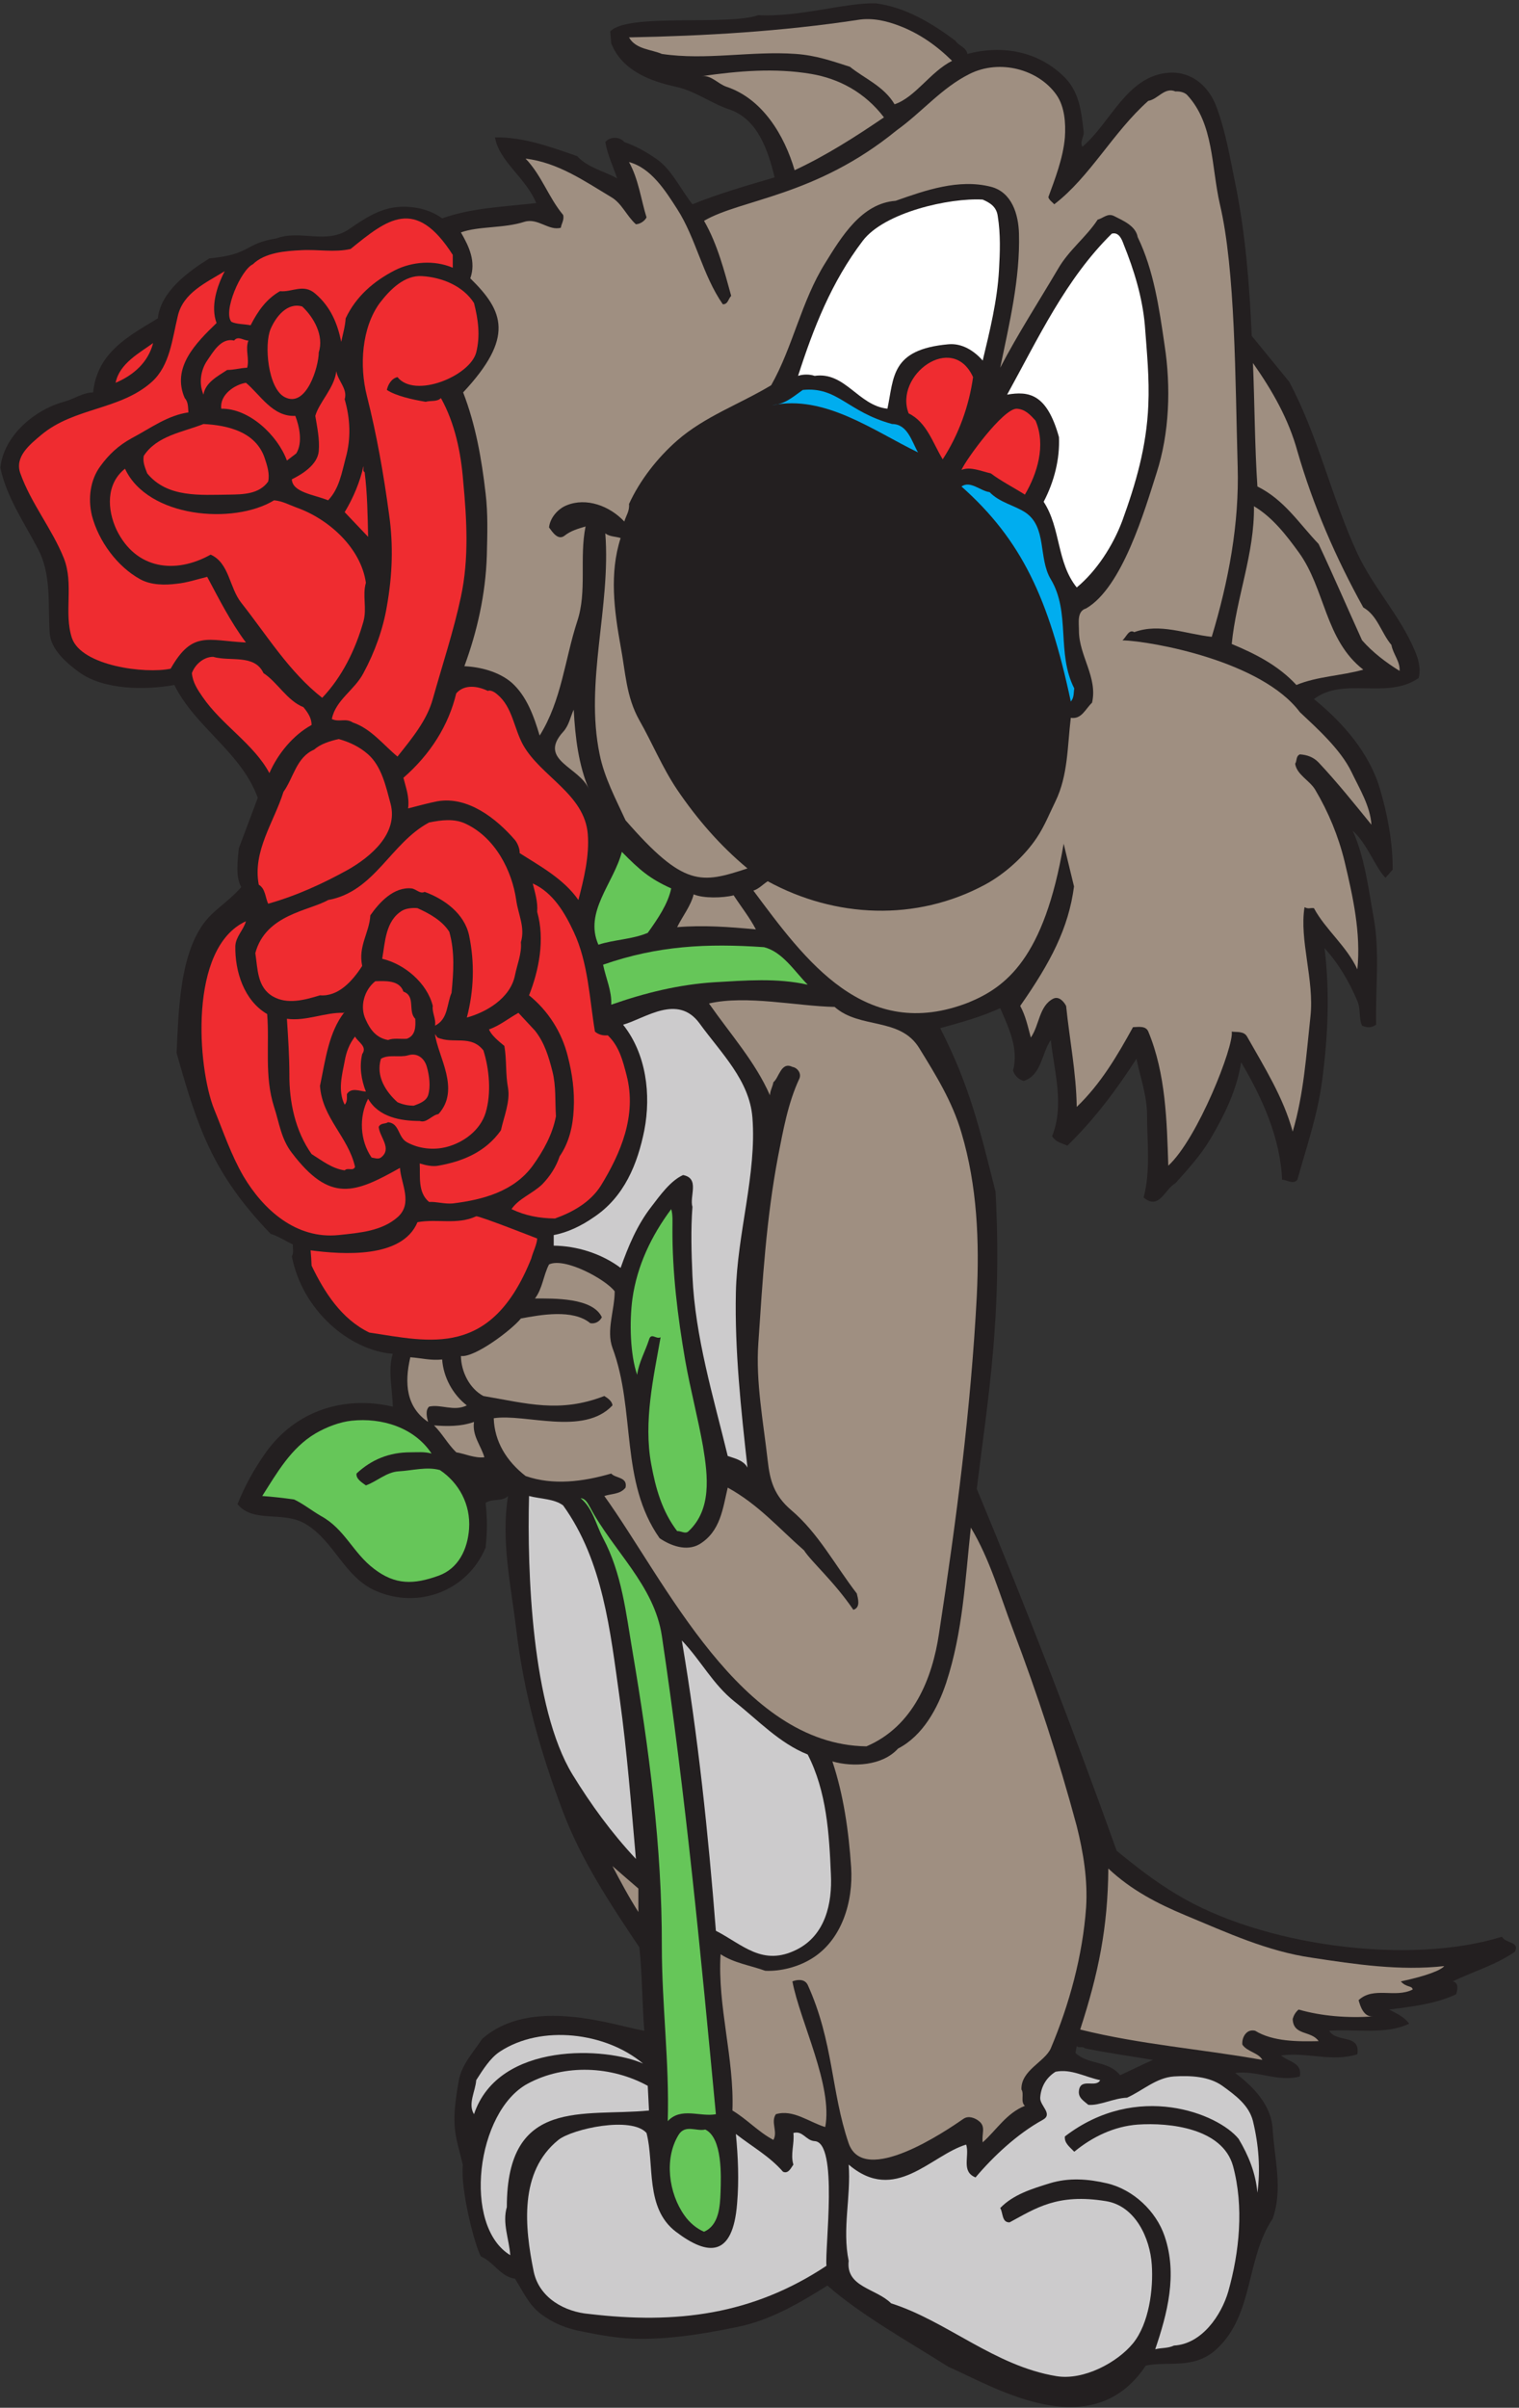 <?xml version="1.0" encoding="UTF-8" standalone="no"?>
<svg
   xmlns:dc="http://purl.org/dc/elements/1.1/"
   xmlns:cc="http://creativecommons.org/ns#"
   xmlns:rdf="http://www.w3.org/1999/02/22-rdf-syntax-ns#"
   xmlns:svg="http://www.w3.org/2000/svg"
   xmlns="http://www.w3.org/2000/svg"
   viewBox="0 0 590.667 936"
   height="936"
   width="590.667"
   xml:space="preserve"
   id="svg2"
   version="1.1"><rect x="0" y="0" width="590.667" height="936" fill="#333333" stroke="none"/><defs
     id="defs6" /><g
     transform="matrix(1.333,0,0,-1.333,0,936)"
     id="g10"><g
       transform="scale(0.1)"
       id="g12"><path
         id="path14"
         style="fill:#231f20;fill-opacity:1;fill-rule:evenodd;stroke:none"
         d="m 2554.88,7012.08 c 87.12,-11.52 164.16,-58.32 232.56,-109.44 5.76,-12.24 31.68,-18.72 34.56,-38.16 97.2,25.92 200.16,10.08 277.2,-61.92 49.68,-45.36 54.72,-104.4 61.92,-164.16 2.16,-15.12 -12.24,-29.52 -3.6,-44.64 82.8,69.84 130.32,208.8 254.16,216 66.24,3.6 115.2,-41.04 136.8,-99.36 26.64,-71.28 39.6,-148.32 54.72,-222.48 30.24,-148.32 41.76,-297.36 48.24,-445.68 l 109.44,-133.92 c 85.68,-161.28 123.12,-336.96 198.72,-500.4 47.52,-101.52 125.28,-182.16 167.76,-284.4 9.36,-20.88 18.72,-52.56 10.8,-79.2 -92.16,-64.08 -217.44,5.04 -305.28,-61.2 84.24,-68.4 160.56,-155.52 192.24,-260.64 22.32,-75.6 38.16,-158.4 37.44,-236.88 l -20.88,-23.76 c -29.52,29.52 -52.56,98.64 -95.76,137.52 35.28,-77.76 46.08,-169.92 61.92,-257.76 17.28,-97.2 4.32,-205.2 6.48,-308.16 -13.68,-9.36 -25.2,-9.36 -41.04,-2.88 -10.8,25.2 -2.88,46.08 -13.68,72 -23.04,54.72 -54.72,109.44 -95.76,154.08 15.84,-129.6 10.08,-257.76 -7.2,-387.36 -12.96,-99.36 -45.36,-192.24 -72,-288 -12.96,-15.12 -29.52,0 -44.64,0 -5.04,121.68 -57.6,238.32 -119.52,342.72 -12.24,-80.64 -48.24,-153.36 -89.28,-223.2 -28.08,-47.52 -64.8,-87.84 -102.24,-129.6 -31.68,-17.28 -46.8,-79.92 -92.88,-41.76 20.88,78.48 10.08,160.56 10.08,240.48 0,55.44 -20.16,111.6 -30.96,164.16 -59.04,-91.44 -123.12,-177.12 -201.6,-253.44 -19.44,9.36 -30.24,7.92 -44.64,27.36 36.72,90 6.48,187.92 -3.6,280.8 -27.36,-39.6 -26.64,-102.24 -79.2,-119.52 -15.12,5.04 -25.92,15.12 -30.96,30.24 17.28,64.08 -12.96,125.28 -37.44,182.16 -55.44,-25.2 -114.48,-41.76 -174.96,-58.32 87.12,-171.36 114.48,-291.6 161.28,-476.64 20.16,-362.88 -22.32,-603.36 -54.72,-866.88 144.72,-347.76 281.52,-702 408.24,-1055.52 56.16,-46.08 111.6,-89.28 174.24,-126.72 248.4,-151.2 680.4,-208.08 949.68,-123.84 10.08,-20.16 53.28,-13.68 37.44,-43.92 -56.16,-38.88 -121.68,-57.6 -181.44,-86.4 18.72,-2.88 14.4,-25.92 10.08,-37.44 -61.2,-29.52 -136.8,-36.72 -195.12,-44.64 22.32,-12.24 42.48,-20.16 58.32,-41.04 -66.96,-33.12 -156.24,-15.12 -233.28,-20.88 21.6,-36 91.44,-7.92 82.08,-68.4 -73.44,-23.76 -148.32,7.2 -222.48,-3.6 21.6,-18.72 62.64,-20.88 54.72,-61.202 -64.8,-17.277 -124.56,18.723 -188.64,10.082 51.84,-38.879 105.84,-92.879 109.44,-164.879 5.04,-86.402 30.24,-172.8 0,-259.921 -79.2,-117.36 -54,-279.36 -164.16,-380.879 -65.52,-59.762 -139.68,-33.84 -205.92,-47.52 -159.12,-239.043 -446.4,-59.762 -576,-3.601 -119.52,75.601 -256.32,151.921 -352.8,236.878 -82.8,-51.839 -166.32,-100.796 -260.64,-120.238 -100.8,-20.879 -205.2,-38.16 -308.16,-34.558 -48.96,2.16 -97.2,10.796 -146.88,20.878 -46.08,8.641 -84.96,24.481 -120.24,51.122 -36,27.359 -51.84,65.519 -75.6,102.957 -42.48,5.761 -61.2,48.242 -99.36,64.8 -18.72,33.121 -60.48,198.723 -52.56,266.403 -20.88,88.558 -36.72,108 -12.24,244.797 7.92,47.521 41.76,82.801 68.4,123.121 143.28,126 383.04,39.6 473.04,23.76 -6.48,81.36 -5.76,162.72 -14.4,243.36 -84.96,126.72 -169.2,254.16 -222.48,394.56 -64.8,171.36 -114.48,343.44 -136.8,534.24 -15.84,129.6 -44.64,258.48 -23.76,387.36 -17.28,-17.28 -46.8,-6.48 -65.52,-20.16 5.04,-45.36 5.04,-84.96 0,-130.32 -52.56,-126 -195.12,-180 -318.96,-126.72 -92.88,39.6 -120.959,144 -205.202,195.12 -66.238,40.32 -152.636,1.44 -199.437,58.32 20.879,53.28 49.68,104.4 82.801,151.2 87.117,121.68 228.238,166.32 370.078,133.2 -0.72,51.12 -15.12,105.12 0,154.08 -127.44,10.08 -264.238,127.44 -294.481,284.4 6.481,10.08 2.161,23.04 2.879,34.56 -21.597,10.08 -41.758,23.76 -64.797,30.96 -167.761,174.24 -212.402,307.44 -274.32,527.76 6.481,118.8 6.481,313.2 102.957,404.64 28.082,26.64 56.883,46.08 85.684,78.48 -17.282,31.68 -10.082,77.76 -7.203,113.04 18.722,49.68 36.722,97.92 55.441,147.6 -48.238,133.2 -182.16,205.2 -243.359,329.04 -83.52,-15.12 -205.922,-15.12 -277.922,37.44 -33.84,24.48 -82.797,65.52 -85.68,113.76 -5.758,84.96 5.762,170.64 -34.559,246.24 C 70.879,5497.2 19.039,5572.08 1.039,5657.76 11.121,5752.08 101.84,5826.96 186.082,5850 c 30.238,7.92 54,26.64 85.68,27.36 3.597,41.04 20.16,81.36 48.238,113.04 38.879,44.64 90,72 140.398,102.96 8.641,78.48 88.563,136.08 150.481,174.96 123.84,11.52 98.641,42.48 195.84,58.32 69.84,25.92 146.16,-18.72 212.401,27.36 45.36,31.68 92.88,62.64 150.48,64.8 41.76,1.44 85.68,-8.64 120.24,-33.84 86.4,30.96 182.16,33.84 274.32,44.64 -30.24,74.16 -108,120.96 -120.24,191.52 82.08,1.44 161.28,-27.36 239.76,-54.72 30.96,-33.84 79.2,-43.92 116.64,-64.8 -12.24,36 -28.08,68.4 -34.56,105.84 12.96,15.84 41.04,17.28 55.44,0 32.4,-10.8 65.52,-29.52 92.16,-48.24 45.36,-30.24 71.28,-88.56 106.56,-133.2 78.48,31.68 156.96,54 239.76,78.48 -18.72,77.04 -48.96,171.36 -133.92,198.72 -51.12,17.28 -97.92,53.28 -154.08,65.52 -72.72,15.84 -156.96,46.08 -188.64,126.72 l -2.88,34.56 c 49.68,54.72 341.28,15.84 432,47.52 118.8,-6.48 252.72,36.72 342.72,34.56 z m 609.84,-5963.76 c 65.52,-13.68 134.64,-23.04 198.72,-33.84 -30.24,-12.96 -64.08,-30.242 -95.76,-44.64 -36,43.92 -92.88,29.519 -130.32,64.8 l 3.6,20.16 c 5.76,-7.2 17.28,0.72 23.76,-6.48" /><path
         id="path16"
         style="fill:#9f8f81;fill-opacity:1;fill-rule:evenodd;stroke:none"
         d="m 2503.04,6963.84 c 40.32,6.48 80.64,-2.16 120.24,-17.28 58.32,-22.32 108,-56.88 154.08,-102.24 -64.08,-32.4 -106.56,-105.84 -167.76,-126.72 -30.96,52.56 -88.56,75.6 -130.32,109.44 -54,17.28 -98.64,33.12 -157.68,37.44 -130.32,9.36 -261.36,-19.44 -390.96,0 -28.8,12.96 -76.32,12.96 -95.76,48.24 221.76,4.32 444.96,17.28 668.16,51.12" /><path
         id="path18"
         style="fill:#9f8f81;fill-opacity:1;fill-rule:evenodd;stroke:none"
         d="m 3081.92,6744.96 c 23.76,-33.84 27.36,-82.8 24.48,-123.84 -5.04,-60.48 -29.52,-123.12 -48.24,-174.24 2.16,-8.64 11.52,-14.4 17.28,-20.88 104.4,79.92 171.36,210.24 274.32,301.68 28.08,4.32 47.52,41.04 79.2,27.36 7.92,0.72 24.48,-0.72 33.84,-10.08 78.48,-84.24 70.56,-209.52 95.76,-318.96 45.36,-192.24 44.64,-511.2 51.84,-763.92 5.04,-167.76 -26.64,-335.52 -75.6,-497.52 -75.6,7.92 -151.2,41.04 -226.08,13.68 -15.84,10.08 -23.76,-15.84 -34.56,-23.76 87.12,-2.88 406.08,-60.48 517.68,-209.52 50.4,-47.52 118.8,-108.72 150.48,-174.24 23.76,-49.68 54.72,-99.36 58.32,-154.08 -50.4,61.92 -99.36,123.12 -154.08,181.44 -15.12,15.84 -33.84,22.32 -54.72,23.76 -12.24,-5.76 -7.92,-18.72 -13.68,-27.36 4.32,-31.68 42.48,-48.96 58.32,-75.6 38.88,-65.52 67.68,-135.36 85.68,-208.8 24.48,-102.96 48.24,-209.52 37.44,-315.36 -30.96,67.68 -93.6,116.64 -126.72,178.56 -12.24,1.44 -15.12,-3.6 -27.36,2.88 -15.84,-94.32 28.8,-212.4 17.28,-318.24 -12.24,-112.32 -19.44,-226.8 -51.84,-336.24 -27.36,100.08 -82.8,187.92 -133.2,277.2 -9.36,16.56 -30.96,12.24 -44.64,14.4 7.2,-41.04 -99.36,-312.48 -185.04,-390.96 -4.32,130.32 -7.2,267.84 -58.32,390.96 -7.2,17.28 -27.36,13.68 -44.64,12.96 -46.08,-83.52 -93.6,-164.88 -164.16,-232.56 -1.44,99.36 -20.88,195.84 -30.96,294.48 -7.2,13.68 -21.6,29.52 -38.16,20.88 -41.04,-21.6 -39.6,-77.04 -64.8,-113.04 -8.64,31.68 -15.12,63.36 -30.96,92.16 88.56,126.72 141.12,226.8 156.96,348.48 l -30.24,124.56 c -56.88,-335.52 -169.2,-418.32 -277.2,-462.96 -302.4,-118.08 -476.64,123.12 -627.84,326.16 15.84,5.04 27.36,18 41.76,27.36 196.56,-107.28 432.72,-118.08 633.6,-10.08 57.6,30.96 115.2,82.8 151.2,136.8 23.04,34.56 36.72,69.84 54.72,106.56 36.72,75.6 34.56,160.56 44.64,243.36 31.68,-5.04 42.48,25.92 61.92,43.92 17.28,73.44 -38.16,137.52 -38.16,209.52 0,23.76 -6.48,57.6 20.88,65.52 105.84,61.2 171.36,288 205.2,393.84 38.16,117.36 42.48,252 23.76,373.68 -15.84,108.72 -31.68,218.88 -78.48,315.36 -5.76,33.12 -43.2,48.24 -68.4,61.2 -19.44,10.08 -32.4,-6.48 -48.24,-10.08 -33.84,-51.84 -83.52,-87.84 -115.92,-144 -56.88,-96.48 -116.64,-188.64 -168.48,-288 26.64,128.88 58.32,259.92 54.72,390.96 -1.44,55.44 -20.16,120.96 -82.08,136.8 -93.6,23.76 -190.08,-10.08 -277.92,-41.04 -99.36,-7.2 -158.4,-105.84 -205.2,-181.44 -69.84,-111.6 -94.32,-244.8 -157.68,-356.4 -92.16,-55.44 -193.68,-90.72 -274.32,-161.28 -57.6,-50.4 -108.72,-115.92 -140.4,-185.04 2.16,-20.16 -8.64,-33.84 -13.68,-51.12 -43.2,46.08 -110.88,70.56 -167.76,47.52 -25.92,-10.08 -48.96,-36.72 -51.84,-64.8 10.08,-13.68 25.92,-38.16 44.64,-24.48 18.72,15.12 40.32,20.88 61.92,27.36 -18.72,-92.16 5.04,-189.36 -24.48,-277.2 -36,-110.16 -45.36,-230.4 -109.44,-332.64 -16.56,55.44 -37.44,115.2 -82.08,154.8 -37.44,31.68 -90.72,45.36 -137.52,47.52 37.44,101.52 61.92,210.24 65.52,322.56 1.44,61.2 3.6,121.68 -3.6,181.44 -11.52,100.08 -28.8,199.44 -65.52,294.48 149.76,160.56 118.8,236.88 20.88,332.64 17.28,48.96 -3.6,92.88 -27.36,133.92 51.12,18.72 125.28,11.52 185.04,30.96 39.6,12.24 71.28,-27.36 106.56,-17.28 0.72,10.08 10.8,23.76 6.48,37.44 -43.2,51.84 -61.92,114.48 -109.44,164.16 94.32,-11.52 170.64,-64.8 249.84,-112.32 30.96,-18 44.64,-54.72 72,-79.2 13.68,0.72 26.64,10.8 30.96,20.16 -15.84,50.4 -23.04,110.88 -51.12,161.28 64.8,-17.28 106.56,-84.24 140.4,-136.8 54.72,-84.96 74.16,-192.96 133.2,-277.92 15.12,-0.72 15.84,15.84 24.48,24.48 -19.44,69.84 -39.6,150.48 -79.2,218.88 108,63.36 325.44,70.56 562.32,264.24 73.44,52.56 131.04,123.84 212.4,164.16 87.84,43.92 200.88,13.68 253.44,-61.2" /><path
         id="path20"
         style="fill:#9f8f81;fill-opacity:1;fill-rule:evenodd;stroke:none"
         d="m 2366.24,6806.16 c 81.36,-13.68 156.96,-54 212.4,-126.72 -82.8,-56.16 -167.76,-110.88 -260.64,-154.08 -29.52,100.8 -92.88,208.08 -198.72,243.36 -25.2,8.64 -44.64,34.56 -72,30.96 105.84,15.12 213.12,24.48 318.96,6.48" /><path
         id="path22"
         style="fill:#ffffff;fill-opacity:1;fill-rule:evenodd;stroke:none"
         d="m 2866.64,6439.68 c 21.6,-9.36 40.32,-20.88 43.92,-48.24 8.64,-53.28 6.48,-106.56 3.6,-157.68 -5.04,-89.28 -26.64,-176.4 -47.52,-263.52 -25.2,28.8 -60.48,51.12 -100.08,47.52 -168.48,-15.12 -158.4,-96.48 -177.84,-187.92 -85.68,9.36 -123.12,108.72 -212.4,95.76 -13.68,5.04 -34.56,5.04 -48.24,0 44.64,138.96 97.2,273.6 188.64,393.84 62.64,82.8 252.72,126 349.92,120.24" /><path
         id="path24"
         style="fill:#ef2c30;fill-opacity:1;fill-rule:evenodd;stroke:none"
         d="m 1320.8,6278.4 v -37.44 c -54,23.04 -118.08,18 -168.48,-7.2 -61.92,-31.68 -113.76,-76.32 -144,-140.4 -1.44,-23.04 -7.92,-45.36 -12.961,-68.4 -10.8,52.56 -30.238,101.52 -75.597,140.4 -34.563,30.24 -67.684,3.6 -102.961,7.2 -39.602,-22.32 -64.801,-58.32 -85.68,-99.36 -18.723,3.6 -41.762,2.88 -56.16,10.08 -25.199,30.24 28.078,151.92 62.641,167.76 35.277,34.56 95.757,38.88 141.117,41.04 47.519,2.88 97.203,-7.2 144.001,3.6 106.56,86.4 188.64,154.08 298.08,-17.28" /><path
         id="path26"
         style="fill:#ffffff;fill-opacity:1;fill-rule:evenodd;stroke:none"
         d="m 3277.76,6309.36 c 30.24,-74.88 54.72,-154.08 61.92,-236.16 5.76,-77.76 13.68,-155.52 10.08,-233.28 -5.04,-121.68 -36.72,-228.96 -75.6,-336.24 -27.36,-73.44 -75.6,-147.6 -133.2,-195.12 -59.04,73.44 -46.08,172.8 -96.48,249.84 30.96,59.04 47.52,125.28 44.64,188.64 -35.28,126.72 -87.84,134.64 -151.2,123.84 90.72,164.16 170.64,336.96 305.28,469.44 20.88,5.76 29.52,-17.28 34.56,-30.96" /><path
         id="path28"
         style="fill:#ef2c30;fill-opacity:1;fill-rule:evenodd;stroke:none"
         d="m 655.52,6230.88 c -23.04,-44.64 -41.758,-102.96 -23.758,-151.2 -60.481,-58.32 -131.762,-129.6 -92.883,-218.88 10.801,-11.52 9.359,-27.36 10.801,-41.76 -61.2,-8.64 -111.602,-46.8 -164.879,-74.88 -39.602,-21.6 -67.68,-48.24 -92.16,-82.08 -28.801,-38.88 -36.719,-92.88 -24.481,-144 19.442,-74.88 74.16,-149.04 141.121,-185.76 31.68,-17.28 72.719,-17.28 105.84,-12.96 30.238,2.88 59.758,12.96 89.277,20.16 34.563,-64.8 69.122,-133.2 113.043,-191.52 -112.32,5.76 -156.242,35.28 -219.601,-76.32 -74.16,-15.84 -259.918,7.92 -288,89.28 -24.481,74.16 6.48,156.96 -23.758,233.28 -34.562,85.68 -95.762,159.84 -126.723,246.96 -17.281,48.24 26.641,83.52 61.922,113.04 96.481,79.92 229.68,71.28 321.84,154.08 52.559,47.52 59.039,123.84 75.598,192.24 15.84,67.68 82.082,96.48 136.801,130.32" /><path
         id="path30"
         style="fill:#ef2c30;fill-opacity:1;fill-rule:evenodd;stroke:none"
         d="m 1382.72,6138 c 12.24,-47.52 18.72,-95.04 6.48,-144 -18,-69.12 -179.28,-135.36 -229.68,-72 -17.28,-3.6 -28.08,-22.32 -30.96,-37.44 25.92,-17.28 74.16,-28.08 113.04,-34.56 15.12,4.32 33.12,-0.72 44.64,10.8 41.04,-73.44 58.32,-159.84 64.8,-240.48 10.8,-115.2 17.28,-227.52 -6.48,-339.12 -21.6,-100.8 -54,-198 -82.08,-298.08 -17.28,-62.64 -61.2,-115.2 -102.96,-167.76 -41.04,33.84 -77.04,81.36 -130.32,99.36 -20.88,13.68 -39.598,0 -61.2,10.08 10.801,55.44 66.24,84.24 92.16,133.92 33.12,61.2 57.6,129.6 68.4,195.12 15.84,89.28 19.44,176.4 6.48,267.12 -15.84,117.36 -36,232.56 -64.8,346.32 -22.32,87.84 -15.12,198.72 37.44,270.72 30.24,39.6 72.72,82.08 123.84,78.48 58.32,-3.6 119.52,-28.8 151.2,-78.48" /><path
         id="path32"
         style="fill:#ef2c30;fill-opacity:1;fill-rule:evenodd;stroke:none"
         d="m 881.602,6127.92 c 33.839,-31.68 64.078,-84.96 48.238,-133.92 0,-41.04 -36,-163.44 -99.36,-130.32 -48.96,25.2 -60.48,153.36 -41.039,198.72 15.118,35.28 48.239,78.48 92.161,65.52" /><path
         id="path34"
         style="fill:#ef2c30;fill-opacity:1;fill-rule:evenodd;stroke:none"
         d="m 724.641,6028.56 c -10.082,-26.64 3.597,-51.84 -3.602,-79.2 -20.16,-0.72 -38.16,-6.48 -58.32,-6.48 -28.797,-18.72 -64.078,-37.44 -69.117,-72 -14.403,33.12 -7.922,72 10.796,99.36 16.563,23.76 40.321,67.68 78.481,58.32 11.519,15.12 27.359,0 41.762,0" /><path
         id="path36"
         style="fill:#ef2c30;fill-opacity:1;fill-rule:evenodd;stroke:none"
         d="m 446.719,6021.36 c -14.399,-56.16 -56.879,-93.6 -109.438,-115.92 10.797,56.16 69.84,87.12 109.438,115.92" /><path
         id="path38"
         style="fill:#ef2c30;fill-opacity:1;fill-rule:evenodd;stroke:none"
         d="m 2838.56,5922 c -11.52,-83.52 -41.76,-167.76 -88.56,-239.76 -28.8,46.8 -46.08,108 -99.36,133.92 -43.2,110.88 127.44,238.32 187.92,105.84" /><path
         id="path40"
         style="fill:#9f8f81;fill-opacity:1;fill-rule:evenodd;stroke:none"
         d="m 3784.64,5706 c 46.08,-159.12 111.6,-310.32 192.24,-455.76 41.76,-23.76 51.84,-73.44 82.08,-109.44 4.32,-25.92 25.92,-48.24 23.76,-75.6 -39.6,24.48 -78.48,54 -109.44,89.28 -42.48,93.6 -82.8,187.2 -126.72,280.8 -57.6,60.48 -100.08,128.88 -178.56,167.76 -7.92,118.8 -7.92,240.48 -12.96,360 56.16,-79.92 103.68,-162.72 129.6,-257.04" /><path
         id="path42"
         style="fill:#ef2c30;fill-opacity:1;fill-rule:evenodd;stroke:none"
         d="m 1005.44,5857.2 c 16.56,-56.88 18.72,-115.2 2.88,-171.36 -11.519,-43.2 -18.718,-89.28 -51.121,-123.12 -41.039,16.56 -104.398,23.04 -105.84,61.2 28.801,14.4 74.879,41.76 78.481,82.08 2.879,34.56 -4.32,68.4 -10.078,102.96 11.519,40.32 56.16,82.08 61.199,130.32 5.039,-28.8 33.839,-51.84 24.479,-82.08" /><path
         id="path44"
         style="fill:#ef2c30;fill-opacity:1;fill-rule:evenodd;stroke:none"
         d="m 717.441,5905.44 c 41.039,-33.84 77.758,-100.08 144,-96.48 11.52,-29.52 22.321,-77.76 2.879,-109.44 l -27.359,-20.88 c -26.641,72.72 -109.441,152.64 -191.52,151.2 -5.043,41.04 39.598,70.56 72,75.6" /><path
         id="path46"
         style="fill:#00adef;fill-opacity:1;fill-rule:evenodd;stroke:none"
         d="m 2602.4,5785.2 c 45.36,0 57.6,-51.84 75.6,-82.8 -129.6,62.64 -272.16,169.2 -425.52,137.52 37.44,4.32 53.28,18.72 89.28,44.64 102.24,10.08 128.88,-63.36 260.64,-99.36" /><path
         id="path48"
         style="fill:#ef2c30;fill-opacity:1;fill-rule:evenodd;stroke:none"
         d="m 3020.72,5795.28 c 30.96,-72 5.04,-154.8 -30.96,-216 -33.12,20.88 -69.84,39.6 -99.36,61.92 -28.8,6.48 -59.76,20.88 -85.68,10.08 12.96,30.24 121.68,179.28 161.28,178.56 24.48,-1.44 38.88,-17.28 54.72,-34.56" /><path
         id="path50"
         style="fill:#ef2c30;fill-opacity:1;fill-rule:evenodd;stroke:none"
         d="m 772.16,5685.84 c 7.199,-21.6 15.121,-46.08 10.078,-68.4 -26.636,-37.44 -74.16,-37.44 -113.039,-38.16 -84.238,-0.72 -180.719,-10.08 -239.758,61.92 -5.761,15.84 -13.679,31.68 -10.082,51.12 38.161,59.04 114.481,69.12 174.243,92.88 72,-3.6 152.636,-23.04 178.558,-99.36" /><path
         id="path52"
         style="fill:#231f20;fill-opacity:1;fill-rule:evenodd;stroke:none"
         d="m 2664.32,5641.2 c 152.64,-100.8 299.52,-302.4 360,-473.04 86.4,-244.08 42.48,-530.64 -192.24,-671.76 -241.2,-144.72 -557.28,-67.68 -726.48,160.56 -216.72,293.76 -429.84,858.24 7.2,1090.08 166.32,90 410.4,-13.68 551.52,-105.84" /><path
         id="path54"
         style="fill:#ef2c30;fill-opacity:1;fill-rule:evenodd;stroke:none"
         d="m 1063.76,5644.8 c 7.92,-62.64 8.64,-126 10.08,-188.64 l -68.4,72 c 24.48,40.32 44.64,87.84 54.72,133.92 1.44,-5.76 -2.88,-14.4 3.6,-17.28" /><path
         id="path56"
         style="fill:#ef2c30;fill-opacity:1;fill-rule:evenodd;stroke:none"
         d="m 799.52,5562.72 c 24.48,-2.16 43.199,-12.96 64.8,-20.88 94.321,-33.12 188.64,-118.08 203.04,-219.6 -10.8,-38.16 3.6,-73.44 -7.2,-113.04 -23.04,-81.36 -61.922,-161.28 -120.238,-222.48 -96.481,75.6 -160.563,181.44 -236.16,277.2 -35.282,44.64 -34.563,115.92 -89.282,140.4 -102.96,-57.6 -218.16,-43.2 -274.32,72 -28.082,59.76 -30.961,134.64 24.481,178.56 66.238,-143.28 316.8,-164.16 434.879,-92.16" /><path
         id="path58"
         style="fill:#00adef;fill-opacity:1;fill-rule:evenodd;stroke:none"
         d="m 2989.76,5528.16 c 65.52,-42.48 38.16,-133.92 75.6,-195.84 58.32,-97.2 15.84,-215.28 68.4,-318.24 -2.16,-12.24 0,-26.64 -10.08,-38.16 -64.08,300.24 -143.28,470.88 -318.96,627.12 25.92,18 54.72,-12.96 82.08,-16.56 29.52,-30.24 69.84,-37.44 102.96,-58.32" /><path
         id="path60"
         style="fill:#9f8f81;fill-opacity:1;fill-rule:evenodd;stroke:none"
         d="m 3788.24,5411.52 c 77.76,-106.56 76.32,-255.6 188.64,-342.72 -64.08,-18 -134.64,-19.44 -195.12,-44.64 -53.28,57.6 -120.96,91.44 -188.64,119.52 12.96,133.92 66.96,264.96 64.8,401.76 54.72,-32.4 95.76,-86.4 130.32,-133.92" /><path
         id="path62"
         style="fill:#9f8f81;fill-opacity:1;fill-rule:evenodd;stroke:none"
         d="m 1810.4,5452.56 c -33.12,-102.96 -18.72,-210.96 0,-315.36 14.4,-75.6 15.84,-146.88 54.72,-216 38.16,-66.96 66.24,-136.8 110.16,-202.32 57.6,-84.96 125.28,-163.44 205.2,-229.68 -135.36,-44.64 -185.04,-55.44 -355.68,140.4 -28.8,62.64 -61.92,124.56 -75.6,192.24 -43.92,211.68 33.12,429.84 16.56,644.4 12.96,-10.08 30.24,-8.64 44.64,-13.68" /><path
         id="path64"
         style="fill:#ef2c30;fill-opacity:1;fill-rule:evenodd;stroke:none"
         d="m 768.559,5058.72 c 41.043,-26.64 68.402,-79.92 116.64,-99.36 12.961,-15.84 23.762,-31.68 23.762,-51.84 -54,-29.52 -98.641,-84.24 -123.121,-140.4 -45.36,84.96 -138.961,140.4 -195.121,222.48 -14.399,20.88 -28.797,42.48 -30.957,69.12 8.636,24.48 33.84,47.52 61.918,47.52 49.679,-14.4 120.961,8.64 146.879,-47.52" /><path
         id="path66"
         style="fill:#ef2c30;fill-opacity:1;fill-rule:evenodd;stroke:none"
         d="m 1423.04,5006.88 c 7.92,3.6 20.16,-3.6 27.36,-10.08 44.64,-36.72 48.24,-97.92 75.6,-147.6 51.84,-92.16 179.28,-143.28 188.64,-259.92 5.04,-64.08 -11.52,-131.04 -27.36,-192.24 -43.2,62.64 -116.64,101.52 -171.36,136.8 0.72,10.8 -5.04,27.36 -13.68,38.16 -55.44,64.08 -138.24,128.16 -226.08,113.04 -29.52,-5.76 -56.88,-13.68 -85.68,-20.88 4.32,33.84 -6.48,60.48 -13.68,89.28 78.48,68.4 131.76,152.64 154.08,246.24 24.48,28.08 64.08,20.88 92.16,7.2" /><path
         id="path68"
         style="fill:#9f8f81;fill-opacity:1;fill-rule:evenodd;stroke:none"
         d="m 1718.24,4718.88 c -24.48,65.52 -151.2,84.96 -75.6,168.48 17.28,18.72 20.88,43.2 30.96,64.8 4.32,-82.08 14.4,-162 44.64,-233.28" /><path
         id="path70"
         style="fill:#ef2c30;fill-opacity:1;fill-rule:evenodd;stroke:none"
         d="m 1073.84,4821.84 c 39.6,-35.28 51.84,-93.6 65.52,-144 23.04,-87.12 -58.32,-154.8 -123.84,-192.24 -74.161,-41.04 -151.2,-76.32 -233.282,-99.36 -8.636,18.72 -7.918,43.92 -27.359,55.44 -18.719,97.92 44.641,182.88 72,270.72 29.519,41.04 37.441,100.8 89.281,123.12 18.719,16.56 46.078,25.2 72,30.96 30.96,-8.64 60.48,-22.32 85.68,-44.64" /><path
         id="path72"
         style="fill:#ef2c30;fill-opacity:1;fill-rule:evenodd;stroke:none"
         d="m 1358.24,4619.52 c 86.4,-40.32 135.36,-136.8 147.6,-222.48 5.76,-42.48 26.64,-79.2 13.68,-123.12 2.88,-33.12 -10.8,-64.08 -17.28,-96.48 -13.68,-67.68 -84.96,-108 -140.4,-123.12 20.88,79.2 23.04,160.56 6.48,239.76 -13.68,63.36 -72,105.84 -129.6,126.72 -12.96,-7.2 -25.2,8.64 -38.16,10.08 -51.84,5.04 -93.6,-40.32 -120.24,-78.48 -2.88,-51.12 -36,-89.28 -23.76,-147.6 -28.8,-44.64 -69.841,-90 -123.119,-85.68 -44.64,-13.68 -95.043,-27.36 -136.8,-3.6 -46.801,26.64 -44.641,80.64 -51.84,126.72 30.238,113.04 156.961,123.12 212.398,154.8 136.081,24.48 182.161,166.32 294.481,226.08 35.28,7.2 73.44,12.24 106.56,-3.6" /><path
         id="path74"
         style="fill:#66c659;fill-opacity:1;fill-rule:evenodd;stroke:none"
         d="m 1958,4430.88 c -9.36,-45.36 -39.6,-89.28 -68.4,-129.6 -46.08,-19.44 -97.92,-19.44 -144,-34.56 -42.48,95.76 44.64,179.28 68.4,270.72 52.56,-53.28 80.64,-77.76 144,-106.56" /><path
         id="path76"
         style="fill:#ef2c30;fill-opacity:1;fill-rule:evenodd;stroke:none"
         d="m 1673.6,4304.16 c 42.48,-90 46.08,-196.56 61.92,-290.88 10.08,-8.64 23.04,-12.24 37.44,-10.8 33.84,-32.4 43.92,-74.88 54.72,-115.92 30.96,-118.8 -18,-229.68 -74.88,-322.56 -30.96,-48.96 -83.52,-77.76 -133.92,-95.76 -46.08,0.72 -85.68,7.92 -126.72,27.36 20.88,30.96 60.48,44.64 89.28,72 23.76,24.48 41.04,51.84 51.12,82.08 27.36,39.6 38.88,87.84 41.04,137.52 2.88,53.28 -4.32,103.68 -17.28,154.08 -17.28,69.84 -56.88,132.48 -113.04,177.84 28.8,72.72 46.8,162.72 23.76,243.36 2.16,30.24 -6.48,56.16 -12.96,82.8 59.76,-26.64 94.32,-87.12 119.52,-141.12" /><path
         id="path78"
         style="fill:#9f8f81;fill-opacity:1;fill-rule:evenodd;stroke:none"
         d="m 2140.16,4410.72 c 21.6,-33.12 46.8,-64.8 64.8,-99.36 -77.04,7.2 -153.36,12.96 -229.68,6.48 15.84,32.4 39.6,61.2 48.24,95.76 28.08,-12.24 84.96,-10.8 116.64,-2.88" /><path
         id="path80"
         style="fill:#ef2c30;fill-opacity:1;fill-rule:evenodd;stroke:none"
         d="m 1310.72,4304.16 c 16.56,-59.04 12.24,-118.08 6.48,-177.84 -14.4,-33.12 -9.36,-76.32 -48.24,-95.76 3.6,19.44 -9.36,38.88 -6.48,57.6 -16.56,66.96 -82.8,122.4 -147.6,137.52 8.64,48.24 9.36,110.88 58.32,140.4 12.24,7.2 32.4,8.64 44.64,7.2 33.84,-15.12 72,-36 92.88,-69.12" /><path
         id="path82"
         style="fill:#ef2c30;fill-opacity:1;fill-rule:evenodd;stroke:none"
         d="m 686.48,4263.12 c -1.441,-74.16 25.2,-159.12 92.879,-198.72 7.2,-90 -8.64,-180.72 20.161,-270.72 15.121,-46.08 20.16,-92.88 51.839,-133.92 111.602,-146.88 183.601,-118.08 315.361,-43.92 2.88,-46.08 38.88,-103.68 -7.2,-144 -46.08,-40.32 -110.16,-45.36 -171.36,-51.84 -124.558,-12.96 -220.32,74.16 -277.922,171.36 -36,61.92 -58.316,128.88 -85.679,195.84 -48.239,120.24 -75.598,470.88 92.882,547.92 -7.203,-25.92 -29.519,-44.64 -30.961,-72" /><path
         id="path84"
         style="fill:#66c659;fill-opacity:1;fill-rule:evenodd;stroke:none"
         d="m 2228.72,4259.52 c 54,-13.68 88.56,-69.84 127.44,-109.44 -90.72,20.16 -181.44,12.24 -271.44,7.2 -103.68,-6.48 -203.04,-30.96 -301.68,-65.52 2.16,39.6 -15.84,77.76 -23.76,116.64 159.12,55.44 302.4,62.64 469.44,51.12" /><path
         id="path86"
         style="fill:#ef2c30;fill-opacity:1;fill-rule:evenodd;stroke:none"
         d="m 1176.8,4129.92 c 36.72,-12.96 12.24,-57.6 34.56,-79.2 1.44,-23.76 0.72,-48.96 -24.48,-58.32 -18.72,-1.44 -38.88,2.88 -54.72,-3.6 -33.84,5.76 -51.84,29.52 -64.8,58.32 -19.44,39.6 -4.32,87.84 27.36,113.04 27.36,0.72 70.56,4.32 82.08,-30.24" /><path
         id="path88"
         style="fill:#9f8f81;fill-opacity:1;fill-rule:evenodd;stroke:none"
         d="m 2434.64,4085.28 c 74.16,-65.52 190.8,-28.8 246.96,-120.24 48.24,-78.48 96.48,-155.52 123.12,-246.96 46.08,-154.8 52.56,-316.8 44.64,-476.64 -17.28,-329.76 -59.76,-655.2 -110.16,-983.52 -19.44,-131.04 -74.88,-270.72 -211.68,-329.04 -367.92,5.04 -586.8,483.12 -764.64,730.08 20.88,7.2 46.08,4.32 61.92,24.48 6.48,31.68 -29.52,26.64 -41.76,41.04 -81.36,-23.76 -169.92,-35.28 -249.84,-7.2 -55.44,43.2 -90.72,100.08 -92.88,168.48 91.44,14.4 262.08,-52.56 346.32,37.44 -0.72,12.24 -14.4,21.6 -23.76,27.36 -130.32,-50.4 -225.36,-21.6 -352.8,0 -40.32,21.6 -64.8,70.56 -65.52,116.64 41.04,-5.04 149.04,77.04 174.96,109.44 57.6,10.8 151.92,28.08 202.32,-13.68 15.12,-2.88 28.08,5.76 33.84,17.28 -26.64,57.6 -140.4,54.72 -195.12,54.72 22.32,29.52 24.48,67.68 41.04,99.36 46.08,21.6 165.6,-43.92 191.52,-78.48 0,-54.72 -25.2,-113.76 -6.48,-164.88 68.4,-182.88 20.88,-389.52 137.52,-555.12 31.68,-21.6 78.48,-39.6 116.64,-17.28 61.2,37.44 67.68,104.4 82.08,164.88 90,-49.68 147.6,-117.36 222.48,-182.88 22.32,-34.56 87.12,-90 144,-173.52 22.32,7.2 12.96,33.84 10.08,47.52 -63.36,82.08 -112.32,176.4 -191.52,243.36 -49.68,42.48 -61.92,85.68 -68.4,144 -12.96,114.48 -35.28,229.68 -27.36,342.72 12.24,182.16 23.04,362.88 57.6,545.04 14.4,73.44 28.8,155.52 61.92,226.08 7.2,15.84 -5.76,32.4 -20.16,34.56 -33.12,16.56 -38.88,-31.68 -55.44,-44.64 -2.16,-12.96 -9.36,-23.76 -10.08,-38.16 -42.48,97.2 -114.48,177.12 -177.84,267.84 109.44,25.2 256.32,-7.92 366.48,-10.08" /><path
         id="path90"
         style="fill:#cccbcc;fill-opacity:1;fill-rule:evenodd;stroke:none"
         d="m 2040.8,4037.04 c 62.64,-86.4 145.44,-165.6 154.08,-274.32 12.96,-164.16 -44.64,-338.4 -48.24,-510.48 -3.6,-170.64 15.12,-341.28 33.84,-510.48 -11.52,22.32 -41.76,28.08 -57.6,33.84 -41.76,172.08 -95.04,346.32 -102.96,524.88 -2.88,67.68 -5.04,134.64 0,201.6 -9.36,30.96 22.32,83.52 -27.36,92.88 -36.72,-16.56 -66.96,-59.04 -92.88,-92.88 -41.76,-54 -66.96,-115.2 -89.28,-177.84 -56.88,42.48 -128.88,64.08 -195.12,64.8 V 3420 c 39.6,7.2 80.64,26.64 116.64,51.84 90,59.76 128.16,156.96 147.6,253.44 20.16,104.4 5.76,223.2 -61.92,308.16 64.08,18 159.12,91.44 223.2,3.6" /><path
         id="path92"
         style="fill:#ef2c30;fill-opacity:1;fill-rule:evenodd;stroke:none"
         d="m 1001.84,4068 3.6,2.88 c -46.799,-59.04 -56.159,-140.4 -71.999,-216 6.481,-93.6 82.799,-149.04 102.239,-236.16 -5.76,-13.68 -20.88,-0.72 -30.24,-10.08 -36.721,5.04 -65.518,28.08 -96.479,47.52 -47.52,66.96 -65.52,151.92 -64.801,233.28 0,48.24 -3.601,107.28 -7.199,161.28 54.719,-7.92 113.039,19.44 164.879,17.28" /><path
         id="path94"
         style="fill:#ef2c30;fill-opacity:1;fill-rule:evenodd;stroke:none"
         d="m 1560.56,4016.16 c 28.08,-35.28 40.32,-77.04 51.12,-119.52 10.8,-43.2 7.2,-86.4 10.08,-130.32 -10.08,-53.28 -36.72,-100.8 -67.68,-144 -54.72,-74.88 -144.72,-99.36 -233.28,-110.16 -24.48,-2.16 -48.24,5.76 -69.12,4.32 -33.84,28.08 -25.2,75.6 -27.36,112.32 16.56,-5.04 37.44,-10.08 54.72,-6.48 69.12,12.24 136.8,38.88 182.16,102.96 8.64,39.6 27.36,83.52 20.88,123.12 -7.92,41.76 -3.6,82.08 -10.8,123.12 -15.84,12.96 -38.88,31.68 -44.64,48.24 30.96,10.8 56.88,32.4 85.68,48.24 l 48.24,-51.84" /><path
         id="path96"
         style="fill:#ef2c30;fill-opacity:1;fill-rule:evenodd;stroke:none"
         d="m 1276.16,3996 c 46.08,-20.16 97.2,9.36 133.92,-37.44 17.28,-54 23.76,-125.28 6.48,-182.16 -15.84,-51.12 -64.08,-86.4 -113.04,-99.36 -38.16,-10.08 -81.36,-5.76 -116.64,13.68 -26.64,15.12 -20.88,54.72 -54.72,58.32 -8.64,-5.76 -21.6,-1.44 -27.36,-13.68 2.16,-29.52 40.32,-63.36 6.48,-89.28 -7.92,-5.76 -18.72,-1.44 -27.36,0 -33.84,48.96 -37.44,118.8 -10.08,171.36 30.96,-54 95.76,-64.8 150.48,-64.8 20.16,-7.2 35.28,17.28 54.72,20.16 65.52,72 -2.16,168.48 -10.08,233.28 l 7.2,-10.08" /><path
         id="path98"
         style="fill:#ef2c30;fill-opacity:1;fill-rule:evenodd;stroke:none"
         d="m 1056.56,3947.76 c -8.64,-36 -2.88,-74.88 10.8,-109.44 -18.72,1.44 -42.48,12.96 -55.44,-7.2 0,-10.8 1.44,-23.04 -6.48,-30.96 -20.881,41.04 -7.202,88.56 0,126.72 4.32,25.92 13.68,51.12 30.24,72 8.64,-16.56 36.72,-28.8 20.88,-51.12" /><path
         id="path100"
         style="fill:#ef2c30;fill-opacity:1;fill-rule:evenodd;stroke:none"
         d="m 1245.2,3910.32 c 7.2,-25.2 11.52,-57.6 3.6,-82.8 -5.76,-17.28 -25.92,-24.48 -41.76,-30.24 -15.12,0 -31.68,2.88 -47.52,10.08 -33.12,29.52 -64.08,75.6 -48.24,126.72 22.32,13.68 54.72,2.88 79.2,10.08 28.08,8.64 48.24,-10.08 54.72,-33.84" /><path
         id="path102"
         style="fill:#66c659;fill-opacity:1;fill-rule:evenodd;stroke:none"
         d="m 1961.6,3440.16 c -0.72,-128.16 15.12,-257.76 37.44,-386.64 15.12,-84.96 36.72,-165.6 51.84,-250.56 14.4,-86.4 25.2,-182.88 -41.76,-246.24 -9.36,-10.08 -22.32,0.72 -33.84,0 -43.92,57.6 -62.64,124.56 -75.6,195.12 -23.04,124.56 7.2,254.88 27.36,370.08 -12.96,-7.2 -27.36,15.12 -33.84,-7.2 -10.8,-33.84 -29.52,-65.52 -34.56,-102.24 -20.16,57.6 -23.04,153.36 -13.68,222.48 13.68,95.76 54.72,182.16 113.04,260.64 5.04,-16.56 3.6,-36.72 3.6,-55.44" /><path
         id="path104"
         style="fill:#ef2c30;fill-opacity:1;fill-rule:evenodd;stroke:none"
         d="m 1567.04,3409.92 c -0.72,-17.28 -12.24,-38.88 -17.28,-58.32 -116.64,-291.6 -295.92,-242.64 -472.32,-216 -82.081,39.6 -131.76,118.8 -168.479,195.12 -0.723,16.56 -1.441,28.8 -2.879,44.64 94.318,-12.24 267.118,-24.48 311.758,82.08 58.32,10.8 115.2,-8.64 171.36,17.28 9.36,1.44 177.84,-64.8 177.84,-64.8" /><path
         id="path106"
         style="fill:#9f8f81;fill-opacity:1;fill-rule:evenodd;stroke:none"
         d="m 1289.84,3057.12 c 3.6,-51.84 30.96,-102.24 72,-133.92 -38.16,-18.72 -75.6,4.32 -110.16,-3.6 -11.52,-10.8 -6.48,-31.68 -2.88,-44.64 -63.36,43.2 -69.84,111.6 -51.84,188.64 30.96,-2.16 59.76,-10.08 92.88,-6.48" /><path
         id="path108"
         style="fill:#66c659;fill-opacity:1;fill-rule:evenodd;stroke:none"
         d="m 1258.88,2782.8 c -20.16,5.76 -41.04,3.6 -61.92,3.6 -61.2,0 -113.04,-20.88 -156.96,-61.92 -2.16,-15.84 16.56,-26.64 27.36,-34.56 32.4,11.52 59.76,38.88 95.76,41.04 39.6,2.16 82.08,14.4 120.24,3.6 54.72,-36.72 90,-99.36 84.96,-171.36 -4.32,-59.76 -30.96,-115.92 -89.28,-136.8 -72,-25.92 -126,-27.36 -187.92,20.16 -61.92,46.8 -84.96,115.92 -154.8,154.08 -27.359,15.84 -51.121,35.28 -78.48,48.24 -30.961,4.32 -61.918,7.92 -92.879,10.08 43.199,67.68 83.519,139.68 154.801,182.16 33.117,19.44 72,33.84 105.838,37.44 87.84,9.36 182.88,-19.44 233.28,-95.76" /><path
         id="path110"
         style="fill:#9f8f81;fill-opacity:1;fill-rule:evenodd;stroke:none"
         d="m 1382.72,2874.96 c -5.76,-40.32 20.16,-68.4 30.24,-102.96 -27.36,-3.6 -59.04,10.8 -82.08,14.4 -25.2,24.48 -39.6,53.28 -64.8,78.48 38.16,-2.88 77.76,-3.6 116.64,10.08" /><path
         id="path112"
         style="fill:#cccbcc;fill-opacity:1;fill-rule:evenodd;stroke:none"
         d="m 1642.64,2631.6 c 116.64,-162 137.52,-366.48 164.88,-561.6 21.6,-155.52 33.84,-313.92 47.52,-469.44 -72,77.04 -131.04,158.4 -185.04,246.24 -118.8,195.12 -132.48,591.84 -126.72,812.16 33.12,-8.64 73.44,-7.92 99.36,-27.36" /><path
         id="path114"
         style="fill:#66c659;fill-opacity:1;fill-rule:evenodd;stroke:none"
         d="m 1721.84,2625.12 c 66.24,-125.28 186.48,-226.08 208.8,-373.68 69.12,-462.24 113.76,-929.52 157.68,-1395.358 -46.08,-8.641 -101.52,21.598 -140.4,-20.16 5.04,170.638 -17.28,338.398 -17.28,510.478 0.72,288.72 -37.44,575.28 -85.68,860.4 -18.72,109.44 -30.96,226.8 -85.68,329.04 -20.88,39.6 -30.24,87.84 -65.52,116.64 15.12,-0.72 21.6,-16.56 28.08,-27.36" /><path
         id="path116"
         style="fill:#9f8f81;fill-opacity:1;fill-rule:evenodd;stroke:none"
         d="m 2955.2,2268.72 c 71.28,-187.92 133.2,-376.56 185.76,-572.4 19.44,-77.04 32.4,-157.68 27.36,-236.88 -10.08,-141.12 -48.96,-282.96 -102.96,-411.12 -17.28,-39.6 -87.84,-64.082 -85.68,-120.242 8.64,-12.957 -3.6,-36 10.08,-47.519 -54,-21.598 -82.8,-70.559 -123.12,-106.559 -3.6,25.199 10.08,45.359 -10.8,61.922 -11.52,9.359 -30.24,16.558 -44.64,7.199 -51.84,-36 -290.88,-198.723 -335.52,-72 -51.84,151.918 -43.92,295.199 -119.52,462.239 -9.36,18.72 -31.68,15.12 -44.64,10.08 22.32,-117.36 118.8,-304.561 95.76,-424.799 -47.52,14.398 -93.6,52.558 -144,37.441 -15.84,-23.043 6.48,-51.121 -7.2,-74.883 -43.92,23.039 -77.04,60.481 -119.52,85.68 5.76,151.921 -43.92,303.841 -34.56,455.761 39.6,-25.92 86.4,-32.4 130.32,-48.24 43.92,-2.16 95.04,10.8 133.92,34.56 90,54 123.12,167.76 116.64,267.12 -7.2,107.28 -22.32,211.68 -54.72,308.88 60.48,-17.28 146.16,-12.96 191.52,37.44 72.72,37.44 115.92,118.08 140.4,191.52 48.96,149.04 55.44,301.68 72,452.88 56.16,-93.6 84.96,-198 123.12,-298.08" /><path
         id="path118"
         style="fill:#cccbcc;fill-opacity:1;fill-rule:evenodd;stroke:none"
         d="m 2143.04,2059.2 c 68.4,-54 130.32,-120.96 213.12,-154.08 55.44,-108 62.64,-231.12 67.68,-349.2 4.32,-85.68 -16.56,-177.84 -99.36,-219.6 -100.08,-50.4 -157.68,14.4 -236.16,54.72 -22.32,283.68 -51.84,566.64 -99.36,846.72 56.88,-59.76 90,-127.44 154.08,-178.56" /><path
         id="path120"
         style="fill:#9f8f81;fill-opacity:1;fill-rule:evenodd;stroke:none"
         d="m 1862.24,1514.16 v -68.4 c -28.08,43.92 -51.84,88.56 -75.6,133.92 25.2,-22.32 52.56,-45.36 75.6,-65.52" /><path
         id="path122"
         style="fill:#9f8f81;fill-opacity:1;fill-rule:evenodd;stroke:none"
         d="m 3459.2,1435.68 c 120.96,-50.4 237.6,-104.4 367.2,-123.12 127.44,-19.44 257.76,-38.88 386.64,-24.48 -10.08,-12.24 -51.84,-28.8 -126.72,-44.64 16.56,-18.72 33.12,-11.52 34.56,-23.76 -51.12,-25.92 -113.76,10.08 -157.68,-30.96 5.04,-18.72 15.12,-48.96 41.04,-47.52 -72,-5.04 -149.04,0.72 -216,20.16 -9.36,-7.92 -14.4,-17.28 -17.28,-27.36 1.44,-49.68 54,-33.12 75.6,-64.8 -61.92,-1.44 -133.2,-1.44 -185.04,30.24 -25.2,6.48 -39.6,-19.44 -37.44,-40.32 13.68,-20.88 47.52,-23.76 58.32,-44.64 -177.84,31.68 -354.96,44.64 -531.36,88.56 53.28,164.16 80.64,296.64 82.08,469.44 67.68,-63.36 143.28,-102.24 226.08,-136.8" /><path
         id="path124"
         style="fill:#cccbcc;fill-opacity:1;fill-rule:evenodd;stroke:none"
         d="m 1875.92,1003.68 c -103.68,47.52 -421.2,66.96 -493.2,-147.598 -18.72,30.238 4.32,66.957 6.48,99.359 19.44,30.239 40.32,64.079 68.4,82.799 121.68,80.64 311.04,56.16 418.32,-34.56" /><path
         id="path126"
         style="fill:#cccbcc;fill-opacity:1;fill-rule:evenodd;stroke:none"
         d="m 1889.6,938.879 3.6,-72 c -190.8,-18.719 -414.72,40.32 -414.72,-281.52 -13.68,-46.8 6.48,-92.879 10.08,-140.398 -140.4,84.961 -99.36,419.758 51.12,500.398 108.72,58.321 244.8,51.121 349.92,-6.48" /><path
         id="path128"
         style="fill:#cccbcc;fill-opacity:1;fill-rule:evenodd;stroke:none"
         d="m 3209.36,955.441 c -12.24,-23.761 -56.88,7.918 -61.92,-30.242 -2.88,-20.879 12.96,-29.519 27.36,-41.758 33.12,-2.882 73.44,19.438 113.04,20.879 46.08,20.879 84.96,58.321 136.8,61.918 47.52,2.883 101.52,0.723 141.12,-27.359 36.72,-26.641 77.76,-56.16 89.28,-102.957 16.56,-68.402 22.32,-139.684 12.96,-208.801 -5.04,57.598 -25.92,108.719 -54.72,156.957 -59.76,74.16 -296.64,168.481 -506.88,7.203 -2.16,-19.441 14.4,-30.961 27.36,-44.64 53.28,43.918 116.64,74.16 185.04,79.199 93.6,6.48 246.96,-10.801 277.92,-120.238 32.4,-119.52 18.72,-251.282 -13.68,-366.481 C 3562.88,270 3506,185.762 3424.64,181.441 c -18.72,-8.64 -33.84,-5.761 -54.72,-10.8 35.28,103.679 65.52,218.16 27.36,329.757 -24.48,72.723 -91.44,136.082 -167.76,154.082 -55.44,12.961 -111.6,17.282 -167.76,0 -51.12,-15.839 -105.84,-32.402 -144,-72 8.64,-14.402 4.32,-42.48 27.36,-41.761 76.32,41.043 138.96,84.961 280.8,61.922 86.4,-13.68 128.88,-108.719 133.92,-185.039 5.04,-71.282 -7.92,-172.082 -54.72,-229.68 -46.08,-56.16 -144,-108.723 -223.2,-95.762 -180.72,29.52 -319.68,160.559 -482.4,212.399 -43.92,43.921 -132.48,46.8 -123.84,123.839 -19.44,93.602 7.2,187.204 0,280.801 135.36,-115.918 239.76,27.36 342.72,58.321 10.8,-33.122 -15.84,-78.481 27.36,-95.758 50.4,59.758 120.96,126.718 195.84,167.758 31.68,17.281 -8.64,41.039 -7.2,64.8 2.16,31.68 17.28,58.321 44.64,75.602 46.08,9.359 87.12,-15.84 130.32,-24.481" /><path
         id="path130"
         style="fill:#cccbcc;fill-opacity:1;fill-rule:evenodd;stroke:none"
         d="m 1886,801.359 c 23.76,-91.437 -5.04,-218.879 85.68,-288 92.88,-70.558 166.32,-76.32 178.56,82.801 5.76,67.68 2.88,134.641 -3.6,202.32 48.96,-38.16 97.92,-64.8 137.52,-110.16 15.84,-7.199 23.76,12.239 30.24,20.879 -9.36,30.242 3.6,60.481 0,92.16 27.36,7.922 36.72,-22.32 61.92,-23.757 69.84,-3.602 29.52,-311.043 34.56,-363.602 -216,-143.281 -437.76,-170.641 -692.64,-140.398 -69.12,5.757 -144.72,45.359 -161.28,123.117 -26.64,130.32 -43.2,291.601 72,384.48 41.04,32.403 213.12,69.84 257.04,20.16" /><path
         id="path132"
         style="fill:#66c659;fill-opacity:1;fill-rule:evenodd;stroke:none"
         d="m 2057.36,811.441 c 50.4,-24.48 46.08,-136.082 44.64,-181.441 -1.44,-43.918 -5.04,-97.922 -48.24,-116.641 -22.32,9.36 -43.2,27.36 -57.6,48.243 -45.36,64.078 -59.04,164.16 -17.28,233.277 19.44,33.121 53.28,10.082 78.48,16.562" /></g></g></svg>